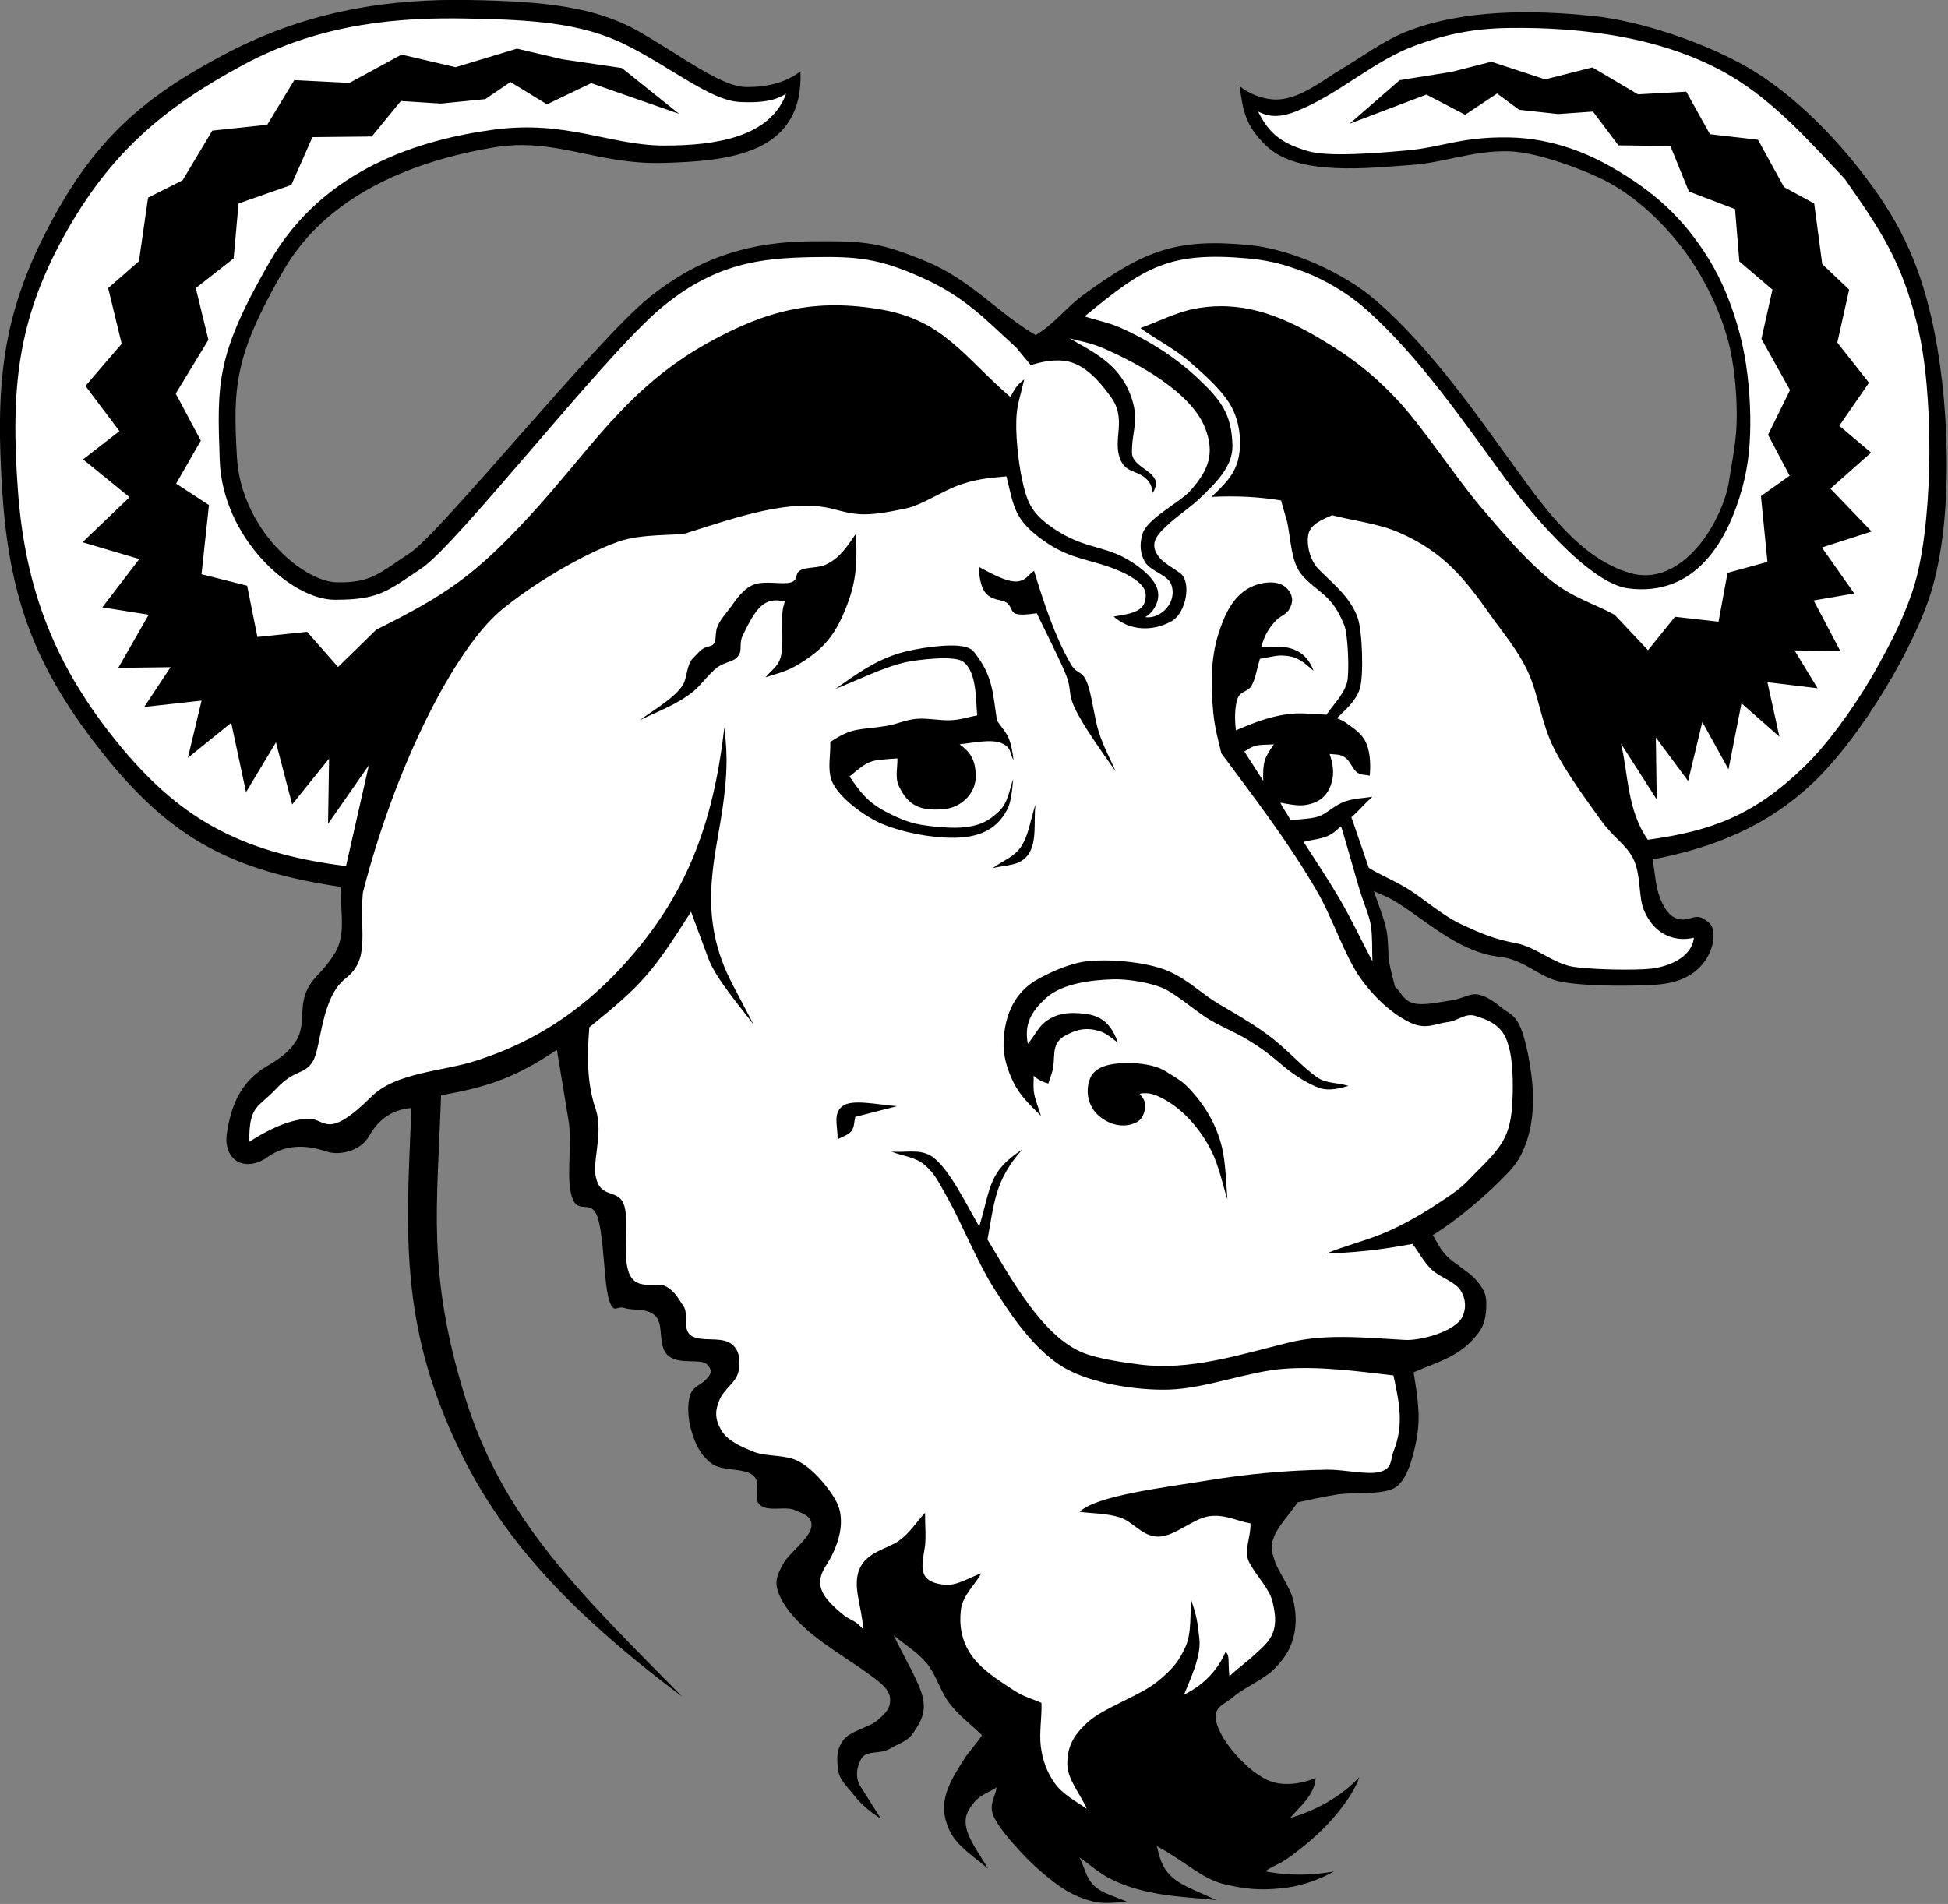 <?xml version="1.0"?>
<svg xmlns="http://www.w3.org/2000/svg" width="535" height="523" viewBox="0 0 535 523">
  <rect x="0" y="0" width="535" height="523" fill="#808080" stroke="none"/>
  <path fill="#fff" d="M91.5 309c0-.003-28.314 6.296-28.314 6.296l16.697-25.935L99 245.989l-57.206-24.938-35.133-55.378-4.354-70.08L28.872 40.44l55.37-34.065 68.908-3.624 42.012 21.16 23.806 1.565-18.069 16.78L145.9 36.7 97.048 49.861 69.59 81.336l-8.896 44.115 18.137 33.262 24.86 2.964 88.371-87.884 46.408-6.425 45.961 26.041 20.682-15.871 30.705-10.457 37.615 12.75 62.867 75.885 22.8 4.236L478 134.48 476.231 88l-25.412-36.269L415.2 39.7l-28.816 5.001-35.984-2.85-5.1-11.351 29.8-11.7L399 6.7l36.6-2.484L489.5 25.2l37.9 52.5 4.9 74.5-32.7 60.6-46 23.1 1.2 17.7 12.8 1.6-5.3 11.9-29.9 1.1-57.6-25.5 8.3 34.6h28.3l8.4 29.3-28.3 33.1 15.3 18.2-19.5 18.2-3 27.7-39.4 11.6 9.6 31-61.1 54.8-41.95-52.2-30.222-2.595 8.613-30.996-34.502-15.849.604-23.394-23.883-23.732-18.866-65.334L91.5 308.997V309z"/>
  <path d="M112.993 304.372c-3.634.247-8.365 1.875-11.539 7.564-2.591 4.646-8.661 5.387-11.495 4.451-4.721-1.56-10.755-2.642-16.6 1.523-5.845 4.164-12.157 1.015-11.05-6.576 1.107-7.59 3.849-14.351 11.127-18.538 15.895-9.144 4.848-15.508 13.572-24.685 8.741-9.195 6.81-12.009 6.52-24.497-29.543-4.438-46.287-12.953-64.984-36.313C9.847 183.94 2.599 164.711.661 135.423c-1.938-29.288-.258-48.269 12.396-72.58S39.034 26.829 62.122 14.69C85.21 2.553 107.832-.354 128.742 0c20.91.353 34.843 1.885 46.658 8.626 11.814 6.741 22.622 15.224 29.512 15.285 6.891.061 11.582-1.744 14.931-4.31.894 22.703-19.539 24.675-37.819 25.155-18.281.479-29.514-7.083-46.351-4.27S91.269 50.961 77.84 74.336s-13.887 31.638-12.771 51.24c1.116 19.603 17.988 34.228 27.512 34.387 9.523.159 11.649-2.599 19.985-8.036 8.337-5.438 50.896-58.122 65.418-69.956 14.523-11.834 28.854-15.488 44.328-15.678 15.474-.19 19.428.335 31.908 5.45 12.48 5.114 20.149 14.533 30.211 20.291 5.143-3.027 8.338-7.547 13.057-10.996 16.877-12.335 25.646-15.659 45.705-13.707 11.529 1.122 26.066 7.708 34.74 15.25 15.445 13.429 28.205 32.125 38.516 46.328 8.029 11.061 17.477 24.295 30.965 28.432 14.727 4.515 25.809-14.559 27.436-25.139.922-5.995 2.125-11.249 2.135-17.847.01-6.599-.664-14.607-2.566-21.484s-5.16-13.72-8.688-19.394c-5.742-9.235-15.137-18.899-24.912-23.871-5.486-2.79-18.393-7.863-26.529-8.041-9.969-.216-17.564 3.133-26.781 3.761-11.156.761-31.084 3.269-39.83-5.35-5.566-5.485-6.266-9.144-7.217-16.296 2.459 2.026 5.898 3.358 8.959 3.617 6.986.59 13.527-5.114 19.166-8.419 4.645-2.723 11.223-7.589 17.324-10.048 15.676-6.32 34.932-6.138 51.48-4.445 13.264 1.356 30.461 7.257 42.094 13.84 11.688 6.612 22.951 17.761 31.201 28.271 10.379 13.224 16.053 24.57 19.812 41.063 4.805 21.062 6.137 52.702.328 73.469-4.578 16.365-19.779 41.504-32.719 53.827-12.762 12.155-27.498 18.022-44.256 21.231.656 3.382.764 6.536 1.631 9.309 1.232 3.936 3.588 8.324 8.428 6.936 1.93-.553 2.963-1.032 5.508 1.194 2.543 2.226 1.219 10.825-5.938 14.684-3.629 1.957-7.459 2.382-13.271 2.498s-14.883.141-21.193-.964c-6.309-1.104-10.078-6.111-17.066-6.895-10.799-1.208-19.068-9.01-27.727-14.59-3.613-2.329-4.832-2.353-6.914-3.53 1.125 3.444 2.625 7.021 3.373 10.332.75 3.311.43 6.378.828 9.028.396 2.648 1.131 4.707 1.559 6.855 1.73 1.547 2.283 3.9 5.189 4.64 2.908.739 7.461-.412 10.436-.812s4.969-2.021 7.303-1.577c2.336.443 4.549 2.115 6.506 3.682s3.639 1.796 5.223 5.706 3.037 11.917 3.254 17.269-.383 10.183-1.969 14.43-2.98 6.13-7.275 10.336c-4.295 4.207-11.289 10.38-18.268 14.68 1.285 1.903 1.855 3.645 3.859 5.71 2.004 2.066 6.182 4.381 8.041 6.56 1.857 2.179 2.799 3.742 2.826 6.186.029 2.443-.09 5.619-2.074 8.283-4.941 6.633-10.785 7.821-17.891 10.941 1.195 7.462 2.17 12.793.443 20.244-.705 3.036-2.271 9.92-6.016 11.686-3.746 1.766-10.969.911-15.541 1.637-4.572.727-7.131 1.417-10.695 2.125-2.166 3.131-5.391 6.586-6.496 9.392-1.107 2.807-.773 3.813.156 6.679s4.092 7.039 4.988 10.395 1.07 6.969.234 10.334c-.838 3.365-2.271 5.807-5.139 8.795-2.867 2.989-8.508 5.336-11.318 7.758-2.812 2.423-5.611 2.714-4.844 6.723 1.055 5.506 9.1 14.436 14.92 16.562 3.488 1.275 8.17.873 12.406-.915-.287 4.703-4.357 7.873-7.016 10.996 7.201-2.059 14.184-6.001 19.014-11.226-1.498 4.538-6.652 11.823-14.361 18.22-7.709 6.397-7.662 5.088-11.494 7.633 6.992 1.405 13.494 1.025 18.91.052-2.969 1.637-7.836 3.939-14.283 4.616-6.447.676-10.422.198-16.232-1.213-5.811-1.412-11.115-6.694-18.156-10.335.686 2.612 1.174 5.753 4.135 8.439s7.441 4.052 12.203 6.375c-6.062-.688-12.432-.896-18.389-2.209-4.41-.973-7.373-2.005-10.6-3.603-3.225-1.598-5.715-3.929-8.572-5.893 1.369 2.615 1.775 5.691 4.105 7.847s6.117 2.959 9.18 4.44c-3.195-.07-6.268.623-9.58-.21-3.314-.833-6.422-2.142-9.867-4.68s-6.998-5.663-9.938-8.858c-2.938-3.195-6.566-7.337-7.664-10.283-1.1-2.947.66-5.008.99-7.509-2.029 1.333-4.525 2.067-6.084 4.002s-2.941 3.702-2.251 7.075c.691 3.373 3.804 7.496 6.005 11.248-6.568-5.371-10.236-7.439-11.799-13.918-1.463-6.066 2.322-11.572 5.199-16.159 1.429-2.278 3.567-4.398 4.903-6.597-2.967-2.903-6.358-5.398-8.901-8.709-2.542-3.31-3.61-7.79-6.205-10.957-2.596-3.168-6.088-5.173-9.129-7.756 2.673 5.742 7.066 12.785 8.02 17.229.953 4.444-1.069 7.164-2.646 9.563-1.578 2.399-4.124 2.934-6.539 4.408-2.415 1.475-6.171.312-7.61 2.501-1.438 2.188-1.824 5.48-.449 7.648l5.64 8.902c-2.078-1.049-5.658-4.1-7.272-6.264s-4.09-4.163-4.429-7.089c-.339-2.925-.504-5.464 1.391-8.07 1.896-2.605 7.086-3.477 9.409-5.48 2.323-2.003 3.626-3.307 3.493-5.896-.132-2.589-2.661-4.441-4.835-6.073-6.637-4.978-15.151-9.565-20.787-15.565-3.184-3.39-4.712-6.127-5.352-8.466-.639-2.338.037-4.162 1.619-7.038 1.582-2.877 7.007-6.718 7.667-9.843.659-3.124-2.081-3.795-4.554-4.897s-7.17.565-9.464-1.352c-2.293-1.917.674-5.945-1.911-8.154-2.584-2.209-8.499-.976-11.552-3.352-3.053-2.377-4.315-5.327-5.367-8.775s-1.171-7.225-.458-9.722 2.855-2.934 4.147-4.228 2.413-2.367.691-4.297c-1.722-1.929-7.365.108-10.609-2.369-3.244-2.477-1.258-8.41-3.552-10.911-2.293-2.501-6.409-1.522-8.581-2.321-2.171-.799-3.023 2.02-4.355-2.438-1.332-4.459-1.368-17.75-3.16-22.71s-5.311-.335-6.945-5.265c-1.634-4.929-.085-12.812-.821-20.257l-3.335-20.257c-11.634 7.815-19.314 10.269-31.813 12.477-1.043 30.582-3.916 48.591 6.464 82.52 10.38 33.928 31.387 53.924 59.726 82.649-37.395-28.016-55.248-50.792-66.422-79.97-11.176-29.182-9.03-53.586-7.906-81.686zm198.708-12.292c2.877.129 6.373.859 8.393 2.171 2.021 1.312 4.166 2.384 6 4.251 4.576 4.66 8.008 10.28 9.525 16.738.967 4.117 1.111 9.397 1.463 14.231-1.385-4.468-2.316-9.127-4.289-13.13-3.111-6.312-8.396-12.473-14.959-15.31-2.166-.938-3.611-.764-4.803-.598.533.895 1.426 1.645 1.465 2.956s-.254 3.876-2.477 4.954c-3.584 1.739-7.568.516-10.336-1.931-2.791-2.466-3.742-6.638-2.281-10.223 1.741-4.272 8.375-4.283 12.299-4.109zM275.629 286c.361-7.345 3.012-13.539 9.594-17.141 3.404-1.862 8.648-4.27 13.467-4.836 4.629-.543 15.889-.146 22.662 2.945 5.201 2.374 8.744 6.07 13.311 8.771 4.566 2.702 7.814 4.513 12.162 7.543 6.674 4.651 10.586 9.772 15.213 12.842 2.225 1.475 5.355 1.256 8.309 2.158-2.297.682-5.299 1.434-7.777.642-3.09-.988-7.41-3.813-9.807-5.838-4.236-3.578-6.432-5.324-11.055-8.023-2.76-1.608-7.305-3.503-10.338-5.481-3.035-1.978-8.303-6.318-11.219-7.787-3.707-1.866-10.381-2.904-14.508-2.783-5.686.166-13.916 1.104-18.316 5.096-4.371 3.968-6.031 7.459-5.045 12.612 1.646-1.896 2.742-4.278 4.391-5.688 3.416-2.918 7.336-3.059 11.588-2.506 4.777.622 7.182 3.381 8.76 7.916-1.062-.78-3.014-2.493-4.555-3.024-3.617-1.248-6.352-.864-9.74.953-4 2.146-2.912 5.322-3.488 8.854-.264 1.629-.879 2.941-1.318 4.412-1.504-.398-2.895-1.024-4.033-2.152.047 1.65-.193 3.093.145 4.949.336 1.855 1.24 4.059 1.859 6.088-2.785-2.786-5.635-5.38-7.434-8.977-1.801-3.599-3.021-7.593-2.828-11.545zm4.82-53.46c2.053-3.047 2.654-7.721 3.92-11.521-.506 4.813.467 10.106-1.883 13.592-2.35 3.486-6.477 2.875-9.896 3.889 2.66-2.028 5.805-2.913 7.859-5.96zm-49.151 71.368c2.636-2.134 9.75-.428 15.071-.047l-11.472 2.938c-.356 1.301-.195 2.792-1.068 3.901-.874 1.11-2.534 1.521-3.8 2.28.125-3.418-1.367-6.939 1.269-9.072zm37.491-148.22c3.176 1.71 7.207 3.971 10.012 4.041s3.539-1.834 5.189-2.933c2.596 8.465 5.576 17.766 9.996 25.447 1.852 3.218 3.033 1.722 4.441 4.956 1.406 3.233 2.031 9.812 3.365 13.943 1.336 4.131 3.078 7.171 4.617 10.756-3.908-5.537-8.957-12.597-11.135-17.205-2.176-4.607-.783-5.008-2.545-9.396s-5.324-11.228-7.986-16.842c-1.906.253-4.266.6-5.715.153-1.449-.447-1.16-1.988-2.469-2.984-1.311-.996-3.514-.61-5.35-2.2-1.836-1.589-2.254-4.85-2.42-7.736zm-17.101 41.769c2.989-.262 6.701.539 9.5.38s4.797-.885 7.196-1.328c-.445-4.216-.023-11.962-3.915-14.777-2.514-1.818-12.839-.449-15.597.146-6.206 1.338-13.433 5.042-19.435 7.358 5.752-4.018 10.721-7.742 17.62-9.816 4.147-1.247 13.825-2.868 18.105-1.712 1.954.527 2.349 1.336 3.534 2.992 4.074 5.688 4.062 10.604 5.119 17.23 1.039 1.619 2.146 2.699 2.988 4.369.84 1.67 1.316 4.298 1.551 6.446-1.066-1.546-.414-3.485-3.367-4.636-2.955-1.151-7.479-.076-11.46.34 2.902 2.094 4.344 4.111 4.455 8.538.13 5.198-4.271 8.939-8.866 9.295-6.379.495-9.668-.906-12.248-6.358-1.13-2.388-.311-5.261-.405-7.589-7.665.533-7.54.283-13.142 4.954 3.045 4.461 4.963 7.026 9.995 9.695 2.822 1.498 6.017 2.954 9.514 3.549 3.498.595 9.235 1.17 12.909.606 3.675-.564 5.757-1.613 8.481-4.132 2.725-2.52 2.975-6.128 4.039-8.98-.242 2.745-.557 6.241-1.576 8.232-3.1 6.053-8.461 7.847-14.862 7.867-6.144.02-13.744-1.397-19.46-3.767-4.57-1.894-12.146-7.258-13.944-11.918-1.229-3.184-.256-7.091-.385-10.637 6.328-4.208 7.894-3.173 15.381-4.405 3.132-.516 5.286-1.679 8.275-1.942zm-36.861-28.501c.178-2.521.457-2.467.686-3.701-5.765-1.542-8.077 2.198-11.457 9.144-1.265 2.599-.013 4.146-1.37 5.857-1.355 1.711-3.539 1.471-5.74 3.114-2.201 1.642-4.382 4.787-6.44 6.488-4.223 3.491-9.931 5.622-14.829 7.971 3.345-2.468 9.836-6.211 11.936-9.797 1.114-1.901.949-5.486 2.683-7.195 1.733-1.71 2.34-2.893 4.578-3.329 2.238-.436 1.338-3.03 2.06-5.092s2.16-3.526 3.69-5.586 3.46-5.153 6.481-6.276c3.021-1.124 7.732.091 10.019-.556 2.286-.647.973-2.309 2.634-3.307 1.663-.998 4.896-.558 7.117-1.625 3.937-1.893 5.82-5.053 8.188-8.436.344 7.282.26 12.525-2.357 19.376-2.947 7.711-5.934 12.253-14.298 16.995-2.882 1.633-5.75 2.2-8.139 3.057 1.393-1.9 3.387-2.725 4.18-5.7.791-2.977.2-8.88.378-11.402zm135.038 35.507c-3.977.259-4.92-.264-8.102 1.98l5.172 8.052c-.152-5.298.364-6.36 2.93-10.032zm-10.42-3.85c5.508-2.346 10.307-4.244 16.299-4.619 2.402-.151 6.131.221 8.557.331 2.066-3.042 4.699-5.441 5.664-8.913.639-2.303.324-12.992-.807-15.767-3.295-8.076-6.498-8.417-11.033-13.043-3.291-3.355-3.422-8.464-4.406-14.189-.361-2.103-1.393-4.764-1.877-6.934-5.928-.999-12.303-1.328-19.123-.987 3.307-3.172 6.504-6.07 7.453-10.832.947-4.762.176-10.617-2.531-14.887-2.707-4.27-7.031-7.99-11-11.469-3.971-3.479-9.662-6.351-13.424-9.197 4.893-1.752 9.889-4.326 14.682-5.255 12.486-2.422 23.244 1.282 35.287 8.563 7.002 4.235 12.793 8.258 20.113 15.921 7.318 7.662 16.395 21.717 23.48 30.052s12.805 14.927 18.986 19.898c6.182 4.972 11.777 6.388 17.664 9.581l9.176 9.744 7.426-9.189 11.949 1.351 2.469-13.412 10.967-3.005-1.789-18.08 7.885-5.596-5.926-11.249 6.021-12.292-7.85-14.051 3.027-13.529-9.088-7.745-1.186-14.377-12.678-4.836-5.086-12.508-14.254-.16-6.992-9.285-9.596.672-10.697-1.165-6.049-4.466-8.779 5.828-10.623-5.539-21.117 8.017 13.766-11.972 14.262-2.278 10.926-2.785 14.756 4.846 12.988-3.29 12.523 7.403 13.252-.733 6.51 11.681 13.195 1.523 7.139 12.987 8.299 4.531 2.203 16.637 7.391 7.01-3.25 14.557 8.707 11.024-8.164 11.812 8.73 7.383-11.16 9.891 11.303 11.771-13.65 4.402 8.891 12.625-11.15 1.924 7.312 13.882-12.566-.167 6.33 10.398-13.783-1.659 3.297 14.959-10.416-9.163-3.568 18.13-7.188-13.018-3.893 16.237-8.873-11.973.242 17.026-9.807-15.309c2.068 8.686 1.654 18.197 7.359 26.386 17.676-2.392 29.229-6.846 42.771-19.877 12.334-11.868 27.076-36.613 31.068-52.308 4.555-17.91 4.695-50.85.209-69.084-4.318-17.556-9.93-25.942-19.957-40.268-9.584-10.179-19.01-20.932-31.174-28.191-17.856-10.655-40.752-13.528-61.102-13.251-11.268.154-18.816 2.318-25.553 4.768-11.781 4.284-21.203 13.629-33.18 18.247-3.906 1.505-7.037 1.552-10.113-.091 3.012 6.026 6.289 8.729 13.801 10.922 5.434 1.586 18.4.583 27.326-.241 9.582-.885 14.58-3.734 27.621-3.555 12.736.175 22.828 5.013 28.346 8.168 11.385 6.51 19.549 13.732 26.643 25.172 3.896 6.282 6.625 13.37 8.547 20.603 1.922 7.233 2.764 15.334 2.887 22.415.123 7.081-.418 13.402-2.15 19.774-4.051 14.918-12.988 30.098-31.346 27.753-11.234-1.436-28.17-22.522-33.842-30.258-11.445-15.613-23.221-32.89-37.602-45.892-8.768-7.925-20.773-13.379-32.562-14.458-22.117-2.024-28.676 2.177-45.324 15.899 3.387 1.08 6.693 1.676 10.164 3.24 7.703 3.471 14.748 7.957 20.893 13.711 6.439 6.031 9.328 9.848 9.557 18.484.152 5.735-4.566 10.333-8.891 14.469-2.646 2.533-6.148 4.852-8.291 6.818-2.84 2.609-6.357 5.463-2.789 9.619 1.342 1.562 3.672 2.74 5.637 4.199 3.119 2.315 1.691 10.919-2.418 13.201-5.258 2.917-11.541 2.591-15.877-1.314 5.473-.819 8.949-1.545 8.807-6.022-.082-2.595-3.381-4.751-6.619-6.227-7.809-3.56-13.707-3.035-21.479-8.627-7.85-5.651-8.023-8.745-10.145-17.617-3.785.396-7.27.483-12.331 2.159-5.061 1.675-10.654 5.663-15.249 6.65-11.572 2.49-13.878 1.752-20.211.113-11.15-2.886-25.668 2.055-40.09 6.668-2.398.767-12.097.026-18.626 2.317-10.084 3.538-24.233 12.106-32.405 18.988-12.382 10.429-28.654 41.64-37.848 77.464-.966 10.89 2.131 18.227-4.729 23.546-6.86 5.319-6.67 18.946-8.996 22.768-2.326 3.821-5.019 2.132-10.026 7.499-5.007 5.367-7.556 4.47-7.43 14.618 4.315-2.837 10.606-6.135 16.13-6.334 4.892-.177 4.944 6.264 17.5-6.149 6.715-6.641 19.616-6.844 28.567-9.773 8.952-2.929 25.083-8.965 41.239-27.027s23.887-37.077 27.02-64.567c.499 4.874 1.365 10.371-.722 23.816s-6.585 28.546 2.891 46.634l5.904 11.269c-3.515-4.797-10.381-12.622-12.448-18.198l-4.768-12.863c-10.667 16.748-13.119 19.744-27.937 31.743-.59 7.444-.735 15.208 1.698 22.331 2.433 7.122-1.445 15.332.406 20.023s6.132 2.021 7.53 6.77-.73 14.138 1.438 18.767 7.487 1.82 10.065 3.315c2.578 1.496 3.421 3.546 4.8 5.513 1.378 1.966-.539 6.614 2.265 8.123 2.803 1.51 7.176.231 10.093 1.68 2.917 1.449 3.36 4.932 2.661 8.053-.7 3.121-3.817 4.553-5.186 7.726-1.368 3.174-1.215 5.383.429 8.297 1.644 2.915 5.284 4.52 8.912 5.991 3.628 1.471 8.726.645 12.47 2.679 3.744 2.034 7.109 6.087 9.086 9.033 1.977 2.945 2.526 5.023 2.425 8.12-.102 3.096-1.358 6.663-3.011 9.654s-5.3 6.631.394 12.343c5.694 5.711 5.484 3.249 8.746 6.954-.355-6.409-3.003-11.63-1.067-16.455 1.937-4.825 7.752-5.664 10.817-7.834 3.065-2.171 4.83-5.153 7.246-7.729-.035 3.315.32 6.879-.057 9.375-.768 5.075-2.266 9.58 5.297 10.394 3.407.366 6.642-1.843 10.227-3.169-1.878 3.363-5.144 6.067-5.635 10.092-.491 4.023.099 8.443 2.885 12.436 2.787 3.991 7.599 6.955 11.125 9.301 3.525 2.347 5.414 2.535 8.123 3.804.133 3.956-.646 8.143-.195 11.869s1.625 7.024 3.779 10.104c2.156 3.081 5.613 4.848 8.869 7.126-1.785-4.157-5.406-8.101-5.357-12.471.049-4.369 1.359-7.466 5.621-11.343 4.262-3.878 14.24-7.241 18.945-11.011 4.705-3.771 6.223-6.081 7.912-9.742s1.219-9.559 1.531-12.85c1.549 4.61 1.77 6.043 2.273 10.866.506 4.824-2.811 11.59-4.215 15.161 5.82-2.811 9.514-7.304 11.379-11.695 1.248.74.619 2.769 1.078 6.679 2.074-2.064 4.432-3.652 6.52-5.6 2.09-1.946 4.379-3.658 5.416-6.375 1.035-2.717.611-5.606-.16-8.763s-4.299-6.818-6.199-10.271c-1.898-3.452.336-6.841.207-11.001-3.801-.653-7.029-2.589-11.398-1.96-4.371.628-9.377 5.533-13.844 5.59s-6.975-4.128-10.637-5.278-7.367-1.024-11.049-1.536c4.664-4.468 22.766-6.596 35.148-8.615 10.895-1.777 21.707-2.804 32.746-2.959 4.93-.07 11.266 1.558 14.689.574 3.426-.982 2.695-3.315 3.711-5.858 2.842-7.108 1.441-13.438-.105-20.596-9.91-1.162-20.236-2.584-30.221-1.817-9.762.75-21.322 5.391-31.391 5.705-8.754.272-21.717-1.677-29.234-6.259-9.186-5.599-16.293-17.624-18.816-21.485-4.109-6.289-9.292-18.627-12.446-24.268-3.152-5.641-3.847-7.219-6.47-9.574-2.623-2.354-6.216-2.536-9.323-3.805 3.582.366 7.493-.768 10.747 1.098 4.889 2.805 10.361 14.431 13.403 19.49 3.223-10.804 2.471-15.052 11.797-21.144-7.516 8.424-7.703 14.805-9.535 24.723 6.25 10.258 14.939 26.598 26.309 31.132 4.107 1.639 11.16 2.667 15.6 3.216 13.818 1.711 27.146-2.668 40.717-6.019 9.92-2.45 19.986-1.463 32.051-.754 4.096.24 13.754-2.224 15.754-6.367 1.08-2.235 1-4.921-.551-7.303-1.553-2.382-5.689-3.534-7.906-5.678s-3.492-4.689-5.238-7.034c-9.215 1.768-16.795 2.447-23.635 2.633 4.906-2.021 9.613-3.174 14.719-5.171s10.904-5.275 15.025-7.995c4.121-2.721 6.752-4.299 9.734-7.465 2.98-3.168 6.803-6.431 9-10.303 2.199-3.872 2.539-8.203 2.662-12.995.123-4.791-.084-11.514-1.932-15.374-1.846-3.859-5.406-5.03-8.266-5.943-2.861-.913-4.82 1.396-7.795 1.708-2.977.312-5.758 2.188-10.062.164s-9.406-6.144-13.758-12.259c-4.35-6.116-7.461-16.112-11.896-23.802-7.645-13.256-17.172-25.639-26.283-37.922-.75-3.029-1.877-7.215-2.252-11.324-.654-7.16-.777-14.598 1.445-21.578 1.703-5.347 4.18-10.995 9.779-13.188 2.24-.878 5.074-1.226 7.076-.484 2.004.741 3.969 3.002 3.182 5.614-.865 2.872-2.855 2.95-4.207 4.4-2.295 2.46-3.213 4.265-4.08 7.332 2.48-.04 5.832-.229 7.869.307 2.658.7 5.133 2.462 6.482 6.228-3.172-2.813-4.748-4.104-8.707-4.204-1.814-.045-4.018.604-6.025.906-.75 2.44-1.191 5.432-2.25 7.32s-3.121 1.435-3.895 3.641c-.774 2.202-.819 5.788-.429 8.683zm27.715-3.307c1.215.479 1.678.584 3.217 1.755s3.662 2.34 4.881 5.138c1.221 2.799 1.164 7.127.904 8.89-1.07-.314-2.529-.102-3.639-1.051-1.107-.949-1.768-3.098-3.188-4.018-1.422-.919-2.607-.718-4.178-.917.807 2.296 1.199 4.593.824 6.675-.814 4.545-3.486 6.847-7.812 7.391-1.889.237-4.889-.385-6.533-.684.762 1.702 2.053 3.193 2.816 4.895 3.658-.529 6.369-.454 8.336-1.374s4.076-2.981 6.6-3.854c2.525-.873 4.777-.859 7.539-1.29-2.176 1.875-3.604 3.751-5.777 5.626l4.781 13.897c3.379 2.114 6.549 3.228 10.807 5.838 4.26 2.611 9.367 7.281 14.914 9.828s8.85 3.933 14.646 5.026c5.795 1.093 10.406 5.787 16.109 6.55s16.355.917 20.75.488c4.99-.487 11.473-3.062 12.055-8.533-4.184 1.032-10.574.106-13.801-7.767-1.432-3.496-.73-9.925-2.922-14.059-2.191-4.135-5.246-5.462-8.896-10.556s-9.621-13.129-12.973-19.954c-3.35-6.824-4.139-14.554-6.973-20.669-2.834-6.114-7.109-11.053-10.422-15.766-7.234-10.3-13.068-17.339-24.986-22.535-5.732-2.499-12.258-3.165-18.387-4.748-2.494 1.117-5.914 2.351-6.521 5.268-.607 2.917.559 7.225 2.676 9.415 3.543 3.661 8.793 7.618 10.857 13.437 1.326 3.734 1.711 16.252.562 19.649-1.192 3.527-3.963 5.66-6.266 8.009zm1.154 29.629c-1.107.955-1.951 1.936-3.732 2.729-1.779.793-4.209.998-6.57 1.588 3.311 5.154 6.789 10.362 9.961 15.781 3.174 5.418 5.924 11.351 8.953 17.025-.143-3.252.049-6.719-.424-9.758-.473-3.038-1.85-5.697-3.215-10.258-1.363-4.561-3.041-10.766-4.973-17.107zm-89.085-113.324c-.467 5.07.391 12.996 1.441 17.96 1.258 5.942 2.469 9.023 7.291 12.603 8.83 6.555 14.467 5.45 21.26 9.251 3.232 1.809 7.328 4.841 8.523 8.046 1.195 3.205-.789 6.685-3.24 8.053 4.287.638 9.094-4.195 7.088-9.157-.988-2.442-5.691-3.53-7.133-5.994-1.439-2.463-1.436-4.999-.758-7.501 1.225-4.51 10.148-8.608 13.301-12.173 4.852-5.486 6.715-10.075 3.967-17.14-3.859-9.925-18.768-17.889-27.691-21.784-4.086-1.783-6.377-1.91-9.564-2.865 6.525 3.824 13.404 6.87 16.705 15.418 2.756 7.139.369 9.829.461 16.045.043 2.882 3.838 4.323 5.523 6.144 1.467 1.583 1.348 2.758.176 4.943-.129-1.971-.971-3.442-2.484-4.513-2.498-1.771-5.189-1.39-6.52-5.021-2.02-5.52 1.986-10.748-2.518-16.946-3.369-4.637-7.85-9.827-13.895-9.963-2.861-.065-5.012.367-8.068 1.271l-4.074-4.903-.094-.064c-8.287-7.563-13.957-13.796-25.582-18.994-11.625-5.197-17.354-5.984-30.683-5.688-13.329.295-26.557 1.41-41.995 14.723-15.437 13.313-55.224 64.292-64.873 70.744-9.648 6.452-11.785 8.638-23.841 8.641-12.056.003-30.872-17.05-31.609-38.362-.738-21.313-1.034-28.888 13.781-54.563 14.816-25.676 41.656-33.56 61.57-36.222 19.915-2.662 31.882 4.352 46.613 4.385 14.73.034 29.288-2.509 33.581-14.224-2.101 1.251-4.916 2.661-12.832 2.246-7.916-.415-18.892-9.58-31.239-15.721-12.347-6.14-26.087-6.859-43.71-7.192S88.494 6.108 66.708 17.869s-36.657 24.24-49.293 47.258C4.779 88.146 2.891 106.94 4.928 134.811c2.037 27.871 10.633 48.599 27.184 68.998s33.092 30.38 62.918 34.091l6.279-27.696L90.1 226.29l.277-17.891-10.139 12.581-4.447-17.062-8.214 13.679-4.08-19.05-11.903 9.627 3.768-15.719-15.75 1.743 7.235-10.926-14.361.175 8.356-14.587-12.742-2.023 10.16-13.267-15.6-4.625 12.916-12.368-12.753-10.393 9.975-7.758-9.328-12.412 9.95-11.583-3.714-15.296 8.449-7.365 2.515-17.481 9.482-4.762 8.158-13.646 15.079-1.601 7.44-12.274 15.145.771 14.312-7.779 14.843 3.457 16.86-5.092 12.487 2.926 16.296 2.395 15.733 12.58-24.133-8.424-12.14 5.821-10.035-6.125-6.909 4.693-12.225 1.224-10.963-.708-7.992 9.756-16.291.168-5.811 13.143-14.486 5.082-1.355 15.107-10.388 8.138 3.461 14.216-8.971 14.765 6.882 12.915-6.773 11.82 9.011 5.88-2.044 18.998 12.532 3.158 2.823 14.093 13.656-1.419 8.484 9.656 10.486-10.239c19.116-9.532 26.988-14.864 41.886-30.977 16.959-18.343 26.679-35.302 49.269-47.861 16.202-9.008 29.417-12.25 47.617-9.105 17.088 2.952 22.81 13.202 35.395 24 1.334-2.415 1.605-3.055 3.803-4.833-.69 3.136-1.786 6.389-2.065 9.405z"/>
</svg>

